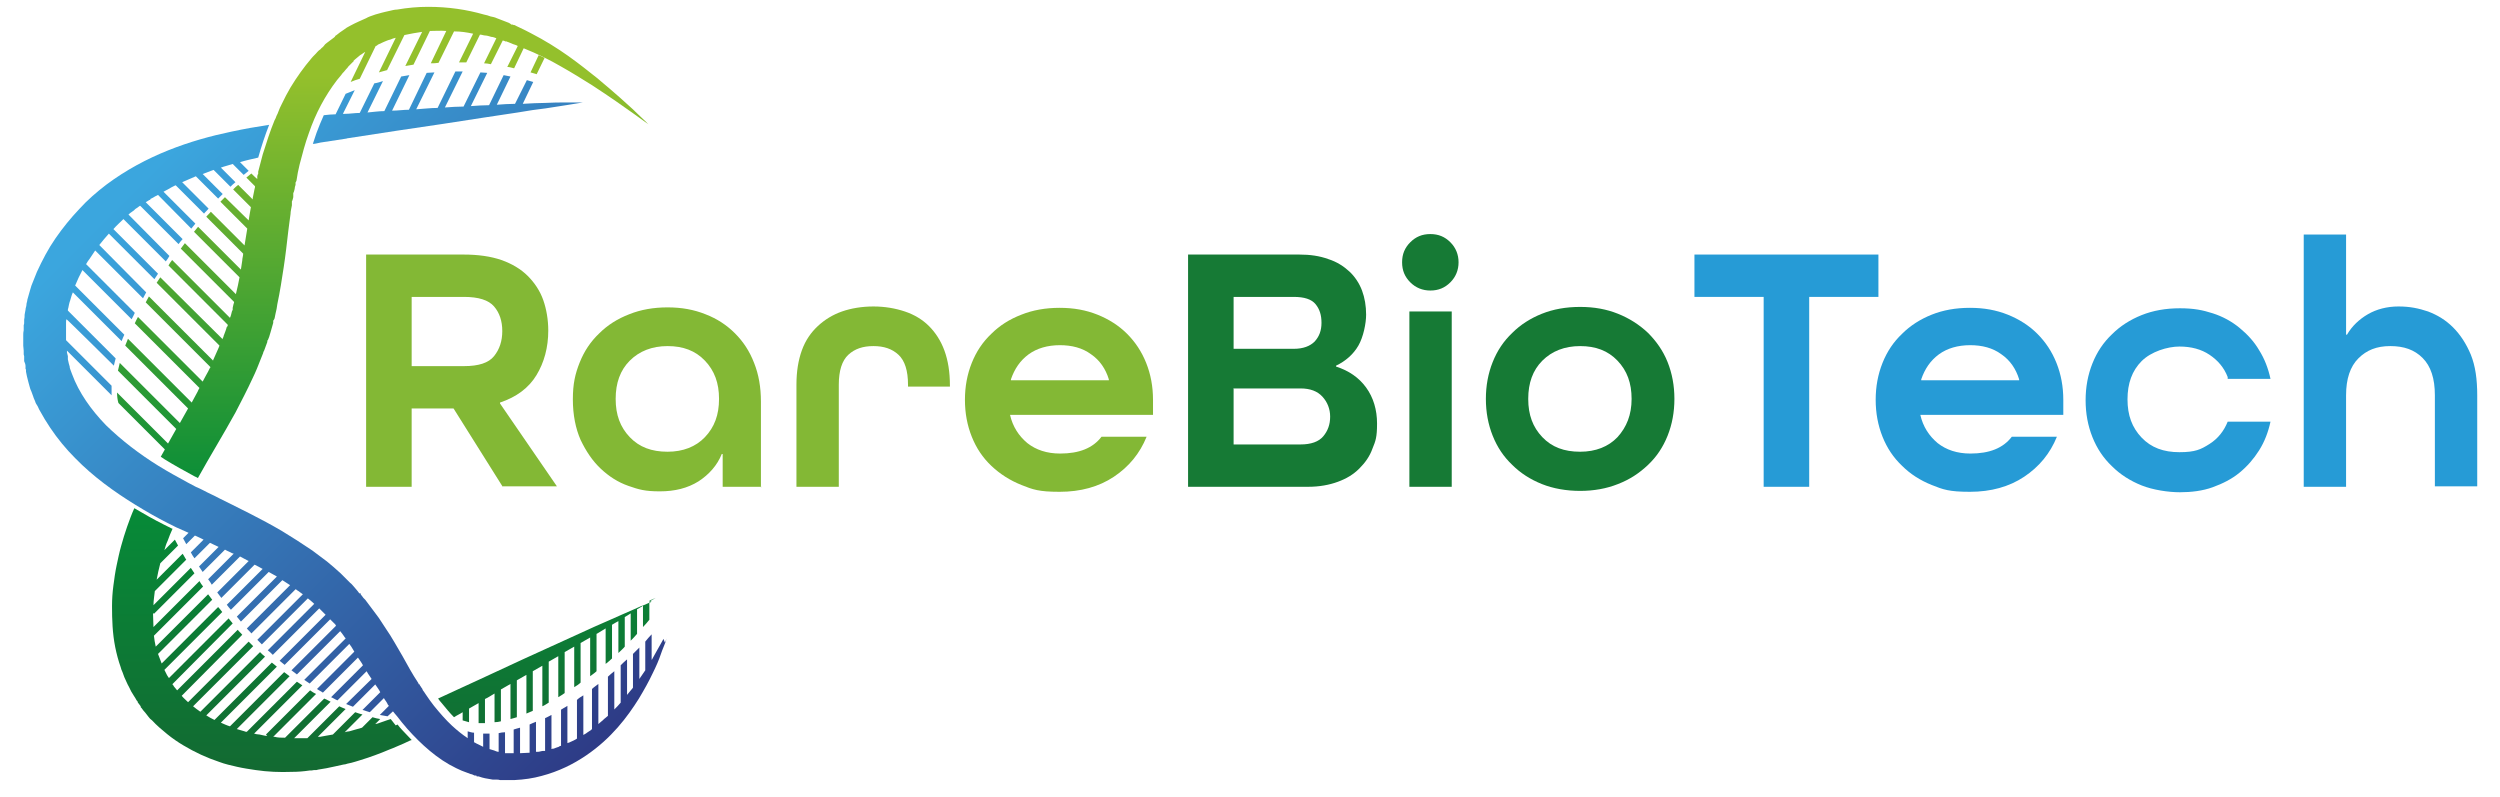 <?xml version="1.0" encoding="UTF-8"?>
<svg id="Capa_1" xmlns="http://www.w3.org/2000/svg" xmlns:xlink="http://www.w3.org/1999/xlink" version="1.1" viewBox="0 0 549 175">
  <!-- Generator: Adobe Illustrator 29.1.0, SVG Export Plug-In . SVG Version: 2.1.0 Build 142)  -->
  <defs>
    <style>
      .st0 {
        fill: #83b835;
      }

      .st1 {
        fill: url(#Degradado_sin_nombre);
      }

      .st2 {
        fill: url(#Degradado_sin_nombre_6);
      }

      .st3 {
        fill: url(#Degradado_sin_nombre_5);
      }

      .st4 {
        fill: url(#Degradado_sin_nombre_4);
      }

      .st5 {
        fill: url(#Degradado_sin_nombre_3);
      }

      .st6 {
        fill: url(#Degradado_sin_nombre_2);
      }

      .st7 {
        fill: #269bd6;
      }

      .st8 {
        fill: #167a35;
      }
    </style>
    <linearGradient id="Degradado_sin_nombre" data-name="Degradado sin nombre" x1="71" y1="174.3" x2="189.9" y2="55.5" gradientTransform="translate(0 174) scale(1 -1)" gradientUnits="userSpaceOnUse">
      <stop offset="0" stop-color="#3ba6de"/>
      <stop offset="1" stop-color="#2d3581"/>
    </linearGradient>
    <linearGradient id="Degradado_sin_nombre_2" data-name="Degradado sin nombre 2" x1="22.2" y1="125.5" x2="141" y2="6.7" gradientTransform="translate(0 174) scale(1 -1)" gradientUnits="userSpaceOnUse">
      <stop offset="0" stop-color="#3ba6de"/>
      <stop offset="1" stop-color="#2d3581"/>
    </linearGradient>
    <linearGradient id="Degradado_sin_nombre_3" data-name="Degradado sin nombre 3" x1="118" y1="157.5" x2="118" y2="3.1" gradientTransform="translate(0 174) scale(1 -1)" gradientUnits="userSpaceOnUse">
      <stop offset="0" stop-color="#94c02c"/>
      <stop offset=".6" stop-color="#068c38"/>
      <stop offset="1" stop-color="#136932"/>
    </linearGradient>
    <linearGradient id="Degradado_sin_nombre_4" data-name="Degradado sin nombre 4" x1="120.4" y1="157.5" x2="120.4" y2="3.1" gradientTransform="translate(0 174) scale(1 -1)" gradientUnits="userSpaceOnUse">
      <stop offset="0" stop-color="#94c02c"/>
      <stop offset=".6" stop-color="#068c38"/>
      <stop offset="1" stop-color="#136932"/>
    </linearGradient>
    <linearGradient id="Degradado_sin_nombre_5" data-name="Degradado sin nombre 5" x1="83.9" y1="157.5" x2="83.9" y2="3.1" gradientTransform="translate(0 174) scale(1 -1)" gradientUnits="userSpaceOnUse">
      <stop offset="0" stop-color="#94c02c"/>
      <stop offset=".6" stop-color="#068c38"/>
      <stop offset="1" stop-color="#136932"/>
    </linearGradient>
    <linearGradient id="Degradado_sin_nombre_6" data-name="Degradado sin nombre 6" x1="57" y1="157.5" x2="57" y2="3.1" gradientTransform="translate(0 174) scale(1 -1)" gradientUnits="userSpaceOnUse">
      <stop offset="0" stop-color="#94c02c"/>
      <stop offset=".6" stop-color="#068c38"/>
      <stop offset="1" stop-color="#136932"/>
    </linearGradient>
  </defs>
  <g>
    <path class="st0" d="M110.4,106.9l-10.8-17.2h-9.2v17.2h-10v-51h21.4c3.2,0,6,.4,8.3,1.2s4.3,2,5.8,3.5,2.7,3.3,3.4,5.3,1.1,4.3,1.1,6.7c0,3.7-.9,7-2.6,9.8-1.7,2.8-4.4,4.8-8,6v.2l12.5,18.2h-11.9ZM101.9,80.4c3.2,0,5.4-.7,6.6-2.2s1.8-3.3,1.8-5.5-.6-4-1.8-5.4-3.4-2.1-6.6-2.1h-11.5v15.2h11.5Z"/>
    <path class="st0" d="M167.2,106.9h-8.5v-7.2h-.2c-1,2.5-2.8,4.5-5.1,6-2.4,1.5-5.2,2.2-8.5,2.2s-4.6-.4-6.9-1.2-4.3-2.1-6.1-3.8-3.2-3.8-4.4-6.3c-1.1-2.5-1.7-5.5-1.7-8.9s.5-5.6,1.5-8.1c1-2.5,2.4-4.6,4.3-6.4,1.8-1.8,4-3.2,6.6-4.2,2.5-1,5.3-1.5,8.4-1.5s5.8.5,8.3,1.5c2.6,1,4.7,2.4,6.5,4.2s3.2,3.9,4.2,6.5c1,2.5,1.5,5.3,1.5,8.5v18.9h0ZM146.6,99.2c3.4,0,6.2-1.1,8.2-3.2,2.1-2.2,3.1-4.9,3.1-8.4s-1-6.2-3.1-8.4-4.8-3.2-8.2-3.2-6.2,1.1-8.3,3.2-3.1,4.9-3.1,8.4,1,6.2,3.1,8.4c2.1,2.2,4.8,3.2,8.3,3.2Z"/>
    <path class="st0" d="M199.4,84.9v-.4c0-3.1-.7-5.3-2.1-6.6-1.4-1.3-3.2-1.9-5.5-1.9s-4.1.6-5.5,1.9c-1.4,1.3-2.1,3.5-2.1,6.6v22.4h-9.3v-22.4c0-2.9.4-5.4,1.2-7.6.8-2.2,2-3.9,3.5-5.3s3.3-2.5,5.3-3.2,4.4-1.1,6.9-1.1,4.8.4,6.9,1.1,3.9,1.8,5.3,3.2,2.6,3.2,3.4,5.4,1.2,4.7,1.2,7.7v.2h-9.2,0Z"/>
    <path class="st0" d="M221.8,90.9v.2c.6,2.6,1.9,4.6,3.8,6.2,1.9,1.5,4.3,2.3,7.2,2.3,4.2,0,7.2-1.2,9.1-3.7h9.9c-1.5,3.7-3.9,6.6-7.2,8.8-3.3,2.2-7.3,3.3-11.9,3.3s-5.9-.5-8.4-1.5c-2.5-1-4.7-2.4-6.6-4.2-1.9-1.8-3.3-3.9-4.3-6.4-1-2.5-1.5-5.2-1.5-8.1s.5-5.6,1.5-8.1c1-2.5,2.4-4.6,4.3-6.4,1.8-1.8,4-3.2,6.6-4.2,2.5-1,5.3-1.5,8.4-1.5s5.8.5,8.3,1.5c2.5,1,4.7,2.4,6.5,4.2s3.2,3.9,4.2,6.4,1.5,5.2,1.5,8.1v3.3h-31.6,0ZM232.8,75.8c-2.8,0-5.1.7-6.9,2-1.9,1.4-3.1,3.2-3.9,5.5v.2h21.5v-.2c-.7-2.3-2-4.2-3.9-5.5-1.9-1.4-4.2-2-6.9-2h0Z"/>
    <path class="st8" d="M260.9,106.9v-51h24.4c2.4,0,4.5.3,6.4,1,1.9.6,3.4,1.6,4.6,2.7s2.2,2.6,2.8,4.2c.6,1.6.9,3.4.9,5.3s-.6,4.9-1.7,6.8c-1.1,1.9-2.8,3.4-4.9,4.4v.2c2.8.9,5,2.4,6.6,4.6s2.4,4.9,2.4,7.9-.3,3.8-1,5.5c-.6,1.7-1.6,3.1-2.9,4.4s-2.8,2.2-4.7,2.9-4.1,1.1-6.5,1.1h-26.4ZM270.9,65.2v11.4h13.2c2.1,0,3.6-.6,4.6-1.6,1-1.1,1.5-2.4,1.5-4.1s-.4-3-1.3-4.1c-.9-1.1-2.5-1.6-4.8-1.6h-13.1ZM270.9,85.4v12.2h14.7c2.3,0,4-.6,5-1.8,1-1.2,1.5-2.6,1.5-4.3s-.6-3.2-1.7-4.4-2.7-1.8-4.8-1.8h-14.8,0Z"/>
    <path class="st8" d="M314.1,63.8c-1.7,0-3.2-.6-4.4-1.8-1.2-1.2-1.8-2.6-1.8-4.4s.6-3.2,1.8-4.4,2.6-1.8,4.4-1.8,3.2.6,4.4,1.8c1.2,1.2,1.8,2.7,1.8,4.4s-.6,3.2-1.8,4.4c-1.2,1.2-2.6,1.8-4.4,1.8ZM309.5,106.9v-38.5h9.3v38.5h-9.3Z"/>
    <path class="st8" d="M367.7,87.6c0,2.9-.5,5.6-1.5,8.1-1,2.5-2.4,4.6-4.3,6.4s-4,3.2-6.6,4.2c-2.5,1-5.3,1.5-8.3,1.5s-5.9-.5-8.4-1.5c-2.5-1-4.7-2.4-6.5-4.2-1.9-1.8-3.3-3.9-4.3-6.4-1-2.5-1.5-5.2-1.5-8.1s.5-5.6,1.5-8.1,2.4-4.6,4.3-6.4c1.8-1.8,4-3.2,6.5-4.2,2.5-1,5.3-1.5,8.4-1.5s5.8.5,8.3,1.5,4.7,2.4,6.6,4.2c1.8,1.8,3.3,3.9,4.3,6.4s1.5,5.2,1.5,8.1ZM347,99.2c3.4,0,6.2-1.1,8.2-3.2,2-2.2,3.1-4.9,3.1-8.4s-1-6.2-3.1-8.4-4.8-3.2-8.2-3.2-6.2,1.1-8.3,3.2-3.1,4.9-3.1,8.4,1,6.2,3.1,8.4c2.1,2.2,4.8,3.2,8.3,3.2Z"/>
    <path class="st7" d="M387.3,106.9v-41.7h-15.2v-9.3h40.4v9.3h-15.2v41.7h-10,0Z"/>
    <path class="st7" d="M421.7,90.9v.2c.6,2.6,1.9,4.6,3.8,6.2,1.9,1.5,4.3,2.3,7.2,2.3,4.2,0,7.2-1.2,9.1-3.7h9.9c-1.5,3.7-3.9,6.6-7.2,8.8-3.3,2.2-7.3,3.3-11.9,3.3s-5.9-.5-8.4-1.5c-2.5-1-4.7-2.4-6.5-4.2-1.9-1.8-3.3-3.9-4.3-6.4-1-2.5-1.5-5.2-1.5-8.1s.5-5.6,1.5-8.1,2.4-4.6,4.3-6.4c1.8-1.8,4-3.2,6.5-4.2,2.5-1,5.3-1.5,8.4-1.5s5.8.5,8.3,1.5,4.7,2.4,6.5,4.2,3.2,3.9,4.2,6.4c1,2.5,1.5,5.2,1.5,8.1v3.3h-31.6,0ZM432.7,75.8c-2.8,0-5.1.7-6.9,2-1.9,1.4-3.1,3.2-3.9,5.5v.2h21.5v-.2c-.7-2.3-2-4.2-3.9-5.5-1.9-1.4-4.2-2-6.9-2h0Z"/>
    <path class="st7" d="M489.2,82.8c-.8-2.1-2.2-3.7-4-4.9-1.8-1.2-4-1.8-6.6-1.8s-6.2,1.1-8.3,3.2-3.1,4.9-3.1,8.4,1,6.2,3.1,8.4c2.1,2.2,4.8,3.2,8.3,3.2s4.7-.6,6.6-1.8,3.2-2.9,4-4.9h9.4c-.5,2.3-1.3,4.4-2.5,6.3-1.2,1.9-2.6,3.5-4.3,4.9-1.7,1.4-3.7,2.4-5.9,3.2s-4.7,1.1-7.2,1.1-5.9-.5-8.4-1.5c-2.5-1-4.7-2.4-6.5-4.2-1.9-1.8-3.3-3.9-4.3-6.4-1-2.5-1.5-5.2-1.5-8.1s.5-5.6,1.5-8.1,2.4-4.6,4.3-6.4c1.8-1.8,4-3.2,6.5-4.2,2.5-1,5.3-1.5,8.4-1.5s5,.4,7.2,1.1,4.2,1.8,5.9,3.2,3.2,3,4.3,4.9c1.2,1.9,2,4,2.5,6.3h-9.4Z"/>
    <path class="st7" d="M515.2,106.9h-9.3v-55.4h9.3v22h.2c1.1-1.9,2.7-3.4,4.6-4.5,1.9-1.1,4.2-1.7,6.7-1.7s4.4.4,6.5,1.1c2.1.8,3.9,1.9,5.5,3.5s2.9,3.6,3.9,6c1,2.5,1.4,5.4,1.4,8.9v20h-9.3v-20c0-3.7-.9-6.4-2.7-8.2s-4.1-2.6-7.1-2.6-5.2.9-7,2.7c-1.8,1.8-2.7,4.5-2.7,8.1v20h0Z"/>
  </g>
  <g>
    <g>
      <path class="st1" d="M76.1,30.4c7.8-1.2,14.9-2.3,21.2-3.2,6.3-1,11.8-1.8,16.4-2.5,2.3-.4,4.3-.7,6.1-.9,1.8-.3,3.3-.5,4.5-.7,2.4-.4,3.7-.6,3.7-.6,0,0-1.3,0-3.8,0-1.2,0-2.8,0-4.5.1-1.5,0-3.1.1-4.9.2l2.3-4.8c-.5-.1-.9-.3-1.4-.4l-2.6,5.2c-1.3,0-2.6.1-4,.2l3-6.2c-.5-.1-1-.2-1.5-.3l-3.2,6.6c-1.3,0-2.6.1-4,.2l3.6-7.3c-.5,0-1-.1-1.5-.1l-3.7,7.5c-1.3,0-2.7.1-4.1.2l3.9-7.9c-.5,0-1.1,0-1.6,0l-3.9,8c-1.5,0-3.1.2-4.7.3l4-8.1c-.6,0-1.1.1-1.7.1l-3.9,8.1c-1.2,0-2.5.2-3.7.2l3.8-7.8c-.6.1-1.2.2-1.8.3l-3.7,7.6c-1.2,0-2.5.2-3.7.3l3.4-6.9c-.6.2-1.2.4-1.9.5l-3.2,6.5c-1.1,0-2.2.2-3.3.2-.1,0-.3,0-.4,0l2.6-5.2c-.7.3-1.3.5-2,.8l-2.2,4.5c-.8,0-1.7.1-2.6.2-.6,1.3-1.1,2.6-1.6,3.9-.3.8-.5,1.6-.8,2.4.6,0,1.1-.2,1.7-.3,2-.3,4-.6,5.9-.9h0Z"/>
      <path class="st6" d="M145.7,140.3c-.3.6-.8,1.4-1.4,2.5-.3.5-.6,1.1-1,1.8,0,.1-.1.2-.2.3v-5.6c-.5.5-1,1.1-1.4,1.6v6.3c-.4.6-.8,1.2-1.3,1.9v-6.9c-.5.5-1,1-1.4,1.4v7.4c-.1.2-.3.4-.4.5-.3.4-.6.7-.9,1.1v-7.8c-.5.4-1,.9-1.4,1.3v8.2c-.4.5-.9,1-1.4,1.5v-8.4c-.5.4-1,.8-1.4,1.2v8.6c-.2.2-.4.3-.6.5-.3.2-.5.5-.8.7-.2.2-.5.4-.7.6v-8.8c-.5.4-1,.7-1.4,1.1v8.8h0q0,0,0,0h0s-.2.2-.2.2c-.3.2-.6.4-.9.6-.2.2-.5.3-.8.5v-8.7c-.5.3-1,.6-1.4,1v8.5c-.2.1-.5.3-.7.4-.4.2-.7.3-1.1.5,0,0-.2,0-.3.1v-8.2c-.4.3-.9.5-1.3.8,0,0,0,0-.1,0v8h-.2c0,0-.3.2-.3.2-.4.1-.8.3-1.1.4-.2,0-.3,0-.5.1v-7.5c-.5.3-1,.5-1.4.7v7.2c-.1,0-.3,0-.4,0-.4,0-.8.2-1.2.2-.1,0-.3,0-.4,0v-6.6c-.5.2-1,.4-1.4.6v6.2c-.7,0-1.4.1-2.1.1v-5.6c-.5.1-1,.3-1.4.4v5.2h-.2c-.2,0-.4,0-.6,0s-.4,0-.6,0c-.1,0-.2,0-.3,0h-.2v-4.6c-.5,0-1,.1-1.4.2v4.1c-.4,0-.7-.2-1-.3-.3-.1-.7-.2-1-.3v-3.4h-.1c-.4,0-.9,0-1.3,0v2.9s0,0,0,0c-.4-.2-.8-.4-1.2-.6-.3-.1-.5-.3-.8-.4v-2.1c-.5,0-1-.2-1.4-.3v1.5c-1.2-.8-2.3-1.7-3.4-2.7-1.4-1.3-2.7-2.8-4-4.4-.3-.4-.6-.8-.9-1.2-.3-.4-.6-.9-.9-1.3-.1-.2-.3-.4-.4-.6-.2-.2-.3-.4-.4-.7-.2-.2-.3-.5-.5-.7v-.2c-.1,0-.2,0-.2,0h0c0,0-.2-.4-.2-.4-1.2-1.8-2.3-3.8-3.4-5.8-1.2-2-2.3-4.1-3.7-6.1-.7-1-1.3-2.1-2.1-3.1l-.6-.8-.6-.8c-.4-.5-.8-1.1-1.2-1.6l-.2-.2-.2-.2-.3-.4-.3-.4v-.2c-.1,0-.2,0-.2,0h-.1c-.4-.6-.9-1.1-1.3-1.6-.2-.2-.4-.5-.7-.7l-.7-.7c-.5-.5-.9-.9-1.4-1.4-1-.9-2-1.8-3-2.6l-.8-.6c-.3-.2-.5-.4-.8-.6-.5-.4-1.1-.8-1.6-1.2-2.2-1.5-4.4-2.9-6.7-4.3-4.6-2.7-9.2-4.9-13.8-7.2-1.1-.6-2.3-1.1-3.4-1.7l-.8-.4-.9-.4c-.6-.3-1.1-.6-1.7-.9-2.2-1.2-4.4-2.4-6.5-3.7-4.2-2.6-8.1-5.6-11.5-8.9-3.3-3.4-6-7.2-7.5-11.3-.1-.3-.2-.5-.3-.8s-.2-.5-.2-.8l-.2-.7-.2-.9v-.2c0,0,0-.1,0-.1h0v-.4c0,0-.2-.8-.2-.8v-.4s9.8,9.8,9.8,9.8c0-.7,0-1.4,0-2.1l-10-10v-.6c0-.1,0-.3,0-.4v-1.2s0-.8,0-.8c0-.1,0-.3,0-.4v-.4c0-.3,0-.6.1-.8h0c0-.1,10.4,10.2,10.4,10.2.1-.6.3-1.1.4-1.6l-10.5-10.5c0-.2,0-.4.1-.6.1-.5.2-1.1.4-1.6.2-.6.3-1.2.6-1.8l10.7,10.7c.2-.5.4-1,.6-1.4l-10.8-10.8c.5-1.2,1-2.3,1.6-3.4l10.8,10.8c.2-.4.5-.9.7-1.4l-10.7-10.7c.2-.4.5-.8.8-1.2.4-.6.8-1.2,1.2-1.8l10.5,10.5c.2-.4.5-.9.7-1.3l-10.3-10.4c.7-.9,1.4-1.7,2.1-2.5l10,10c.3-.4.5-.8.8-1.2l-9.8-9.8c.7-.8,1.5-1.5,2.2-2.2l9.3,9.3c.3-.4.6-.8.8-1.2l-9-9.1c.2-.1.3-.3.5-.4l.7-.5.3-.3.3-.2.7-.5s0,0,.1,0l8.4,8.4c.3-.4.6-.8.9-1.1l-8.1-8.1h0l.8-.5h.2c0-.1,0-.2,0-.2h0s0,0,0,0l.4-.2.7-.4.6-.3,7.3,7.4c.3-.4.6-.7.9-1.1l-7-7c.4-.2.7-.4,1.1-.6l.7-.4.8-.4s0,0,.1,0l6.2,6.2c.3-.4.7-.7,1-1.1l-5.8-5.8h0c1-.4,2-.9,3-1.3l4.9,4.9c.3-.3.7-.7,1-1l-4.4-4.4c.8-.3,1.6-.6,2.4-.9l3.7,3.7c.3-.3.7-.7,1.1-1l-3.2-3.2c.8-.3,1.7-.5,2.6-.8l2.4,2.4c.4-.3.7-.6,1.1-.9l-1.9-1.9c1.3-.4,2.7-.7,4-1,0,0,0,0,0,0,.7-2.5,1.5-4.9,2.4-7.2-2.7.4-5.5.9-8.3,1.5-9.1,1.9-18.8,5.2-27.4,11.6-2.1,1.6-4.2,3.4-6,5.4-1.9,2-3.6,4.1-5.2,6.4-1.6,2.3-2.9,4.8-4.1,7.4l-.4,1-.2.5-.2.5-.4,1c-.1.3-.2.7-.3,1-.2.7-.4,1.4-.6,2.1,0,.4-.2.7-.2,1.1,0,.4-.2.7-.2,1.1l-.2,1.1c0,.4,0,.7-.1,1.1v.6c0,.2,0,.4-.1.6v1.1c-.1.4-.1.8-.1,1.1v.6c0,.2,0,.4,0,.6v1.1s.1,1.1.1,1.1v.6c0,.2,0,.4.1.6v1.1c.2.4.3.8.3,1.1v.6c0,0,.2.3.1.2h0c0,.1,0,.4,0,.4l.2,1,.3,1.2c.1.4.2.7.3,1.1s.2.7.4,1.1l.4,1.1c.1.4.3.7.4,1,.1.4.3.7.5,1,.2.3.3.7.5,1,.7,1.3,1.5,2.6,2.3,3.8.8,1.2,1.7,2.4,2.6,3.5.9,1.1,1.9,2.2,2.9,3.2,4,4.1,8.6,7.4,13.3,10.3,2.3,1.4,4.7,2.8,7.1,4,.6.3,1.2.6,1.8.9l.9.4.9.4c.3.1.6.3.9.4l-1.2,1.2c.2.4.5.9.7,1.3l1.9-1.9c.4.2.9.4,1.3.6.2.1.4.2.6.3l-2.8,2.8c.2.4.5.9.8,1.3l3.4-3.4c.6.3,1.3.6,1.9.9l-4.3,4.3c.3.4.5.8.8,1.2l4.9-4.9c.5.3,1.1.5,1.6.8,0,0,.2,0,.3.1l-5.6,5.6c.3.4.6.8.8,1.2l6.2-6.2c.6.3,1.1.6,1.7.9,0,0,.1,0,.2.1l-6.9,6.9c.3.4.6.8.9,1.2l7.3-7.3c.6.3,1.2.6,1.7.9,0,0,0,0,.1,0l-7.9,7.9c.3.4.6.8.9,1.1l8.3-8.3c.6.3,1.2.7,1.8,1l-8.8,8.8c.3.4.6.7.9,1.1l9.1-9.1c.6.4,1.1.7,1.7,1.1,0,0,0,0,0,0l-9.5,9.5c.3.4.7.7,1,1.1l9.7-9.7c0,0,.1,0,.2.1.2.2.5.3.7.5l.7.5s0,0,0,0l-10,10c.3.3.7.7,1,1l10.1-10.1c.5.4,1,.8,1.4,1.2,0,0,0,0,0,0l-10.2,10.2c.4.3.7.6,1.1,1l10.2-10.2s0,0,0,0l.6.6c.2.2.4.4.6.6l.2.2-10.1,10.1c.4.3.7.6,1.1.9l10-10s0,0,0,0h0c0,0,.2.2.2.2l.3.3.3.3.2.2h.1c0,.2.1.3.2.4l-9.8,9.8c.4.3.8.6,1.2.9l9.5-9.5.4.5.5.7c0,.1.2.2.3.4l-9.1,9.1c.4.3.8.5,1.2.8l8.7-8.7c.3.4.6.8.8,1.2.1.2.2.3.3.5l-8.2,8.2c.4.3.9.5,1.3.8l7.7-7.7c.4.6.8,1.1,1.1,1.7l-7,7c.5.2.9.5,1.4.7l6.4-6.4c.2.4.5.8.7,1.1.1.2.3.4.4.6l-5.6,5.5c.5.2,1,.4,1.5.6l4.9-4.9c.4.6.8,1.1,1.1,1.7l-3.9,3.9c.5.2,1.1.3,1.6.5l3.1-3.1c.2.4.5.7.7,1.1l.2.4.2.2h0s-2,2-2,2c.6.1,1.2.2,1.7.3l1.2-1.1c0,.1.2.2.3.4.2.2.4.5.6.7.4.5.7.9,1.1,1.4.4.5.8.9,1.1,1.3,1.6,1.8,3.2,3.4,5,4.9,1.8,1.5,3.7,2.8,5.8,3.8.5.2,1,.5,1.6.7.5.2,1.1.4,1.6.6.3,0,.5.2.8.3h.4c0,.1.1.2.1.2,0,0,.2,0,.2,0h.2c.5.2,1,.3,1.4.4.6.1,1.1.2,1.7.3h.2c0,0,.1,0,.2,0h.4c.3,0,.5,0,.8.1h.4c.1,0,.3,0,.4,0,.3,0,.5,0,.8,0,.3,0,.5,0,.8,0,.3,0,.5,0,.8,0,2.1-.1,4.1-.4,5.9-.9,3.8-1,7-2.6,9.8-4.5,5.6-3.8,9.1-8.5,11.6-12.5,1.2-2,2.2-3.8,3-5.5.8-1.6,1.4-3,1.8-4.2s.8-2,1-2.6.3-.9.3-.9c0,0-.1.3-.4.9h0Z"/>
    </g>
    <g>
      <path class="st5" d="M117.9,16.2l1.7-3.5-1.3-.6-1.8,3.8c.5.1.9.3,1.4.4h0Z"/>
      <path class="st4" d="M143.1,132.2h0s0,0-.1,0c-.6.2-1.3.6-2.2.9-1.2.5-2.6,1.2-4.3,1.9-1.7.8-3.7,1.6-5.9,2.6-4.4,2-9.7,4.4-15.8,7.2-3,1.4-6.3,2.9-9.7,4.5-2.9,1.3-5.8,2.7-8.9,4.1.3.4.5.7.8,1,.9,1.1,1.8,2.2,2.7,3.1.6-.4,1.3-.7,1.9-1.1v1.8c.5.1.9.3,1.4.4v-3c.7-.4,1.4-.8,2.1-1.2v4.4c.5,0,1,0,1.4,0v-5.3c.2-.1.4-.2.6-.3.5-.3,1-.6,1.5-.9v6.3c.5,0,1-.1,1.4-.2v-7c.7-.4,1.4-.8,2.1-1.2v7.7c.5-.1,1-.3,1.4-.4v-8.1c.7-.4,1.4-.8,2.1-1.2v8.5c.5-.2.9-.4,1.4-.6v-8.7c.7-.4,1.4-.8,2.1-1.2v8.9c.5-.2.9-.5,1.4-.8v-9c.7-.4,1.4-.8,2.1-1.2v9c.5-.3,1-.6,1.4-.9v-9c.7-.4,1.4-.8,2.1-1.2v8.9c.5-.3,1-.6,1.4-1v-8.7c.7-.4,1.4-.8,2.1-1.2v8.5c.5-.4,1-.7,1.4-1.1v-8.2c0,0,.2-.1.2-.1.6-.4,1.2-.7,1.8-1.1v7.8c.5-.4,1-.8,1.4-1.2v-7.4c.5-.3,1-.6,1.4-.8v7c.5-.5,1-.9,1.4-1.4v-6.5c.5-.3.9-.5,1.3-.8v6c.5-.5,1-1,1.4-1.5v-5.4c.2-.1.5-.3.7-.4.2-.1.4-.2.6-.4v4.7c.5-.5,1-1.1,1.4-1.6v-4c.9-.5,1.4-.8,1.4-.8,0,0-.5.2-1.4.6h0Z"/>
      <path class="st3" d="M99.8,6.9c1.4,0,2.7.2,4.1.5l-3.1,6.3c.5,0,1.1,0,1.6,0l3-6.1c.4,0,.8.2,1.2.2.4,0,.9.2,1.3.3.4,0,.8.2,1.1.3l-2.7,5.5c.5,0,1,.1,1.5.2l2.6-5.2c.2,0,.4.1.6.2h.3c0,0,.1.1.1.1h.1c.4.2.8.3,1.2.5.3.1.7.2,1,.4l-2.3,4.6c.5,0,1,.2,1.5.3l2.1-4.4c3,1.2,5.8,2.6,8.2,4,2.5,1.4,4.7,2.8,6.8,4.1,4,2.6,7.1,4.8,9.2,6.3s3.2,2.3,3.2,2.3c0,0-.2-.2-.7-.7-.5-.5-1.2-1.1-2.1-2-.9-.9-2.1-1.9-3.5-3.2-.7-.6-1.5-1.3-2.3-2-.8-.7-1.7-1.4-2.6-2.2-1.9-1.5-4-3.2-6.4-4.9s-5.1-3.4-8.2-5c-.8-.4-1.5-.8-2.4-1.2s-.8-.4-1.2-.6h-.2c0,0-.2-.1-.2-.1h-.3c-.2-.2-.4-.3-.6-.4-.4-.2-.9-.3-1.3-.5s-.9-.3-1.3-.5c-.4-.2-.9-.3-1.4-.4-.5-.2-.9-.3-1.4-.4-3.8-1.1-7.9-1.7-12.3-1.7-2.2,0-4.5.2-6.8.6-.6,0-1.2.2-1.7.3-.6.1-1.2.3-1.7.4-.6.2-1.2.3-1.7.5-.6.2-1.2.4-1.7.7-1.1.5-2.3,1-3.4,1.6-.6.3-1.1.6-1.6,1-.5.3-1,.7-1.5,1.1l-.3.2h0c0,0,0,.1,0,.1l-.2.2c-.3.2-.5.4-.8.6s-.5.4-.8.6c-.3.2-.5.4-.7.7s-.5.4-.7.7l-.4.3c-.1.1-.2.2-.3.3-.4.5-.9.9-1.3,1.4-1.7,2-3.2,4.1-4.6,6.4-.2.3-.3.6-.5.9-.2.3-.3.6-.5.9-.3.6-.6,1.2-.9,1.8-.3.6-.6,1.2-.8,1.8s-.3.6-.4.9c-.1.3-.2.6-.4.9-1,2.4-1.8,5-2.6,7.5-.2.6-.3,1.3-.5,1.9-.2.6-.3,1.3-.5,1.9v.5c-.1,0-.2.5-.2.5v.6c-.1,0-1.3-1.2-1.3-1.2-.4.3-.7.6-1.1.9l1.9,1.9c0,.2,0,.4-.1.6l-.2,1-.2,1c0,0,0,.2,0,.3l-3.2-3.2c-.4.3-.7.6-1.1,1l3.9,3.9c-.2.9-.3,1.9-.5,2.9l-5.2-5.1c-.3.3-.7.7-1,1l5.9,5.9c-.2,1.2-.4,2.4-.6,3.7l-7.4-7.4c-.3.4-.7.7-1,1.1l8.1,8.1c0,.5-.2,1-.2,1.5-.1.6-.2,1.3-.3,2l-9.4-9.4c-.3.4-.6.7-.9,1.1l10,10c-.2,1.2-.5,2.4-.8,3.7l-11.2-11.2c-.3.4-.6.8-.9,1.2l11.7,11.7c0,.1,0,.3-.1.4l-.2.9v.5c-.1,0-.2.4-.2.4-.1.4-.2.9-.4,1.3l-12.7-12.7c-.3.4-.6.8-.8,1.2l13,13v.3c0,0-.2.2-.2.2,0,0,0,0,0,0h0c-.2.8-.5,1.4-.7,2,0,.2-.1.3-.2.5v.2c0,0-13.7-13.6-13.7-13.6-.3.4-.5.8-.8,1.2l13.8,13.8-.2.5-.4.9c-.3.6-.5,1.2-.8,1.8,0,0,0,0,0,.1l-14.1-14.1c-.2.4-.5.9-.7,1.3l14.2,14.2c0,0,0,.2-.1.2-.3.6-.6,1.2-.9,1.7-.2.4-.5.9-.7,1.3l-14.2-14.2c-.2.4-.5.9-.7,1.4l14.2,14.2c-.2.3-.3.6-.4.8-.4.8-.9,1.6-1.3,2.4l-14-14c-.2.5-.4,1-.6,1.5l13.8,13.8c-.6,1.1-1.2,2.1-1.8,3.2l-13.2-13.2c-.1.6-.3,1.1-.4,1.7l12.8,12.8c-.6,1.1-1.2,2.1-1.8,3.2l-11.2-11.2c0,.8.1,1.6.3,2.3l10.2,10.2c-.3.5-.6,1.1-.9,1.6,0,0,0,0,0,0,.3.2.6.4.9.6,2.1,1.3,4.3,2.5,6.5,3.7.3.1.6.3.8.4,0,0,0,0,0-.1,2.6-4.7,5.5-9.4,8.2-14.3,1.3-2.5,2.6-5,3.8-7.6.3-.6.6-1.3.9-2l.4-1,.4-1,.4-1,.2-.5c0-.2.1-.3.2-.5l.7-1.9v-.3c.1,0,.2-.3.2-.3l.2-.5.3-1c.2-.7.4-1.4.6-2.1v-.5c.1,0,.3-.5.3-.5l.2-1c.2-.7.3-1.4.4-2.1.6-2.8,1-5.5,1.4-8.1s.7-5.3,1-7.9c.2-1.3.3-2.6.5-3.8,0-.6.2-1.3.3-1.9v-.9c.1,0,.3-.9.3-.9v-.9c.2-.3.2-.6.3-.9,0-.3.1-.6.2-.9v-.5c0,0,.2-.4.2-.4.1-.6.2-1.2.3-1.8.1-.6.3-1.2.4-1.8.6-2.3,1.2-4.6,2-6.8,1.5-4.4,3.6-8.3,6.2-11.7.3-.4.7-.8,1-1.2,0-.1.2-.2.2-.3l.3-.3.5-.6c.2-.2.4-.4.5-.6l.5-.5.5-.5h.1c0-.1,0-.2,0-.2h0c0,0,.3-.3.3-.3.4-.3.8-.7,1.2-1,.4-.2.7-.5,1.1-.7l-3.2,6.6c.7-.3,1.3-.5,2-.7l3.5-7.2c.2,0,.4-.2.5-.3.4-.2.9-.4,1.3-.6.5-.2.9-.4,1.4-.5.4-.2.8-.3,1.2-.4l-3.7,7.6c.6-.2,1.2-.3,1.8-.5l3.8-7.7c1.3-.3,2.6-.5,3.9-.7l-3.7,7.5c.6-.1,1.2-.2,1.8-.3l3.6-7.4c1.2,0,2.4-.1,3.6,0l-3.4,7.1c.6,0,1.1,0,1.7-.1l3.4-6.9c0,0,.2,0,.3,0h0Z"/>
      <path class="st2" d="M86.9,159.3c-.4-.5-.7-.9-1.1-1.4,0,0,0,0,0,0l-.9.3c-.7.2-1.3.5-2,.7-.2,0-.3.1-.5.1l1.1-1.1c-.6-.1-1.1-.2-1.7-.4l-2.3,2.3c-.9.3-1.9.5-2.8.8-.3,0-.7.1-1,.2l3.9-3.9c-.5-.1-1-.3-1.6-.5l-4.9,4.9c-1,.2-1.9.3-2.8.5-.2,0-.3,0-.5,0l6.1-6.1c-.5-.2-1-.4-1.4-.6l-7,7c-.2,0-.4,0-.6,0-.8,0-1.5,0-2.3,0l8-8c-.4-.2-.9-.5-1.4-.7l-8.6,8.6c-.8,0-1.6,0-2.3-.2,0,0-.2,0-.3,0l9.4-9.4c-.4-.2-.9-.5-1.3-.8l-9.7,9.7.3.3c-.6,0-1.1-.2-1.7-.3-.4,0-.8-.1-1.2-.2l10.6-10.6c-.4-.3-.8-.5-1.2-.8l-11,11c-.2,0-.3,0-.5-.1-.6-.2-1.1-.3-1.7-.5l11.6-11.6c-.4-.3-.8-.6-1.2-.9l-11.9,11.9h0c-.7-.2-1.3-.5-2-.8l12.3-12.3c-.4-.3-.7-.6-1.1-.9l-12.6,12.6c-.6-.3-1.2-.6-1.8-1l12.9-12.9c-.4-.3-.7-.6-1.1-1l-13.1,13.1c-.6-.4-1.1-.8-1.6-1.2l13.2-13.2c-.3-.3-.7-.7-1-1l-13.3,13.3c-.5-.5-1-.9-1.4-1.4l13.3-13.4c-.3-.4-.7-.7-1-1.1l-13.3,13.3s0,0,0,0l-.5-.6c-.2-.2-.3-.4-.4-.6h-.1c0-.1,0-.2,0-.2h0c0,0,13.2-13.3,13.2-13.3-.3-.4-.6-.7-.9-1.1l-13.1,13.1-.4-.6c-.2-.4-.4-.8-.6-1.2l12.7-12.7c-.3-.4-.6-.8-.9-1.1l-12.4,12.4c-.3-.7-.5-1.4-.8-2.1h0s11.9-11.9,11.9-11.9c-.3-.4-.6-.8-.9-1.2l-11.5,11.5c-.2-.8-.3-1.6-.4-2.4l10.8-10.8c-.3-.4-.6-.8-.8-1.2l-10.1,10.1c0-1-.1-2-.1-3.1l.2.2,8.9-8.9c-.3-.4-.5-.8-.8-1.2l-8.2,8.2c0-1,.2-2.1.3-3.1l6.9-6.9c-.3-.4-.5-.9-.8-1.3l-5.7,5.7c.2-1.2.5-2.4.8-3.6l3.9-3.9c-.2-.4-.5-.9-.7-1.3l-2.3,2.3c.2-.7.4-1.4.7-2,.3-.9.7-1.8,1.1-2.7,0,0,0,0,0,0h-.1c-.6-.3-1.2-.6-1.8-.9-2.2-1.1-4.3-2.3-6.5-3.6-.6,1.3-1.1,2.7-1.6,4.1-.5,1.4-.9,2.8-1.3,4.2-.4,1.4-.7,2.9-1,4.3-.3,1.4-.5,2.9-.7,4.4-.2,1.5-.3,3-.3,4.5,0,3,.1,6,.7,9,.3,1.5.7,3,1.2,4.4.1.4.2.7.4,1.1l.4,1.1c.2.4.3.7.5,1.1.2.4.3.7.5,1,.3.7.7,1.4,1.1,2,.2.3.4.6.6,1l.2.2h0c.1.3,0,.2.1.3l.3.4.3.4h0c0,.1,0,.2,0,.2l.2.2c.2.3.5.7.8,1l.7.9c.2.3.5.6.8.8,1,1.1,2.2,2.1,3.3,3s2.4,1.8,3.6,2.5c2.5,1.5,5.1,2.7,7.8,3.6,1.3.5,2.7.8,4,1.1s2.7.5,4,.7c2.7.4,5.3.5,8,.4,1.3,0,2.6-.1,3.9-.3.3,0,.6,0,1-.1h.1s.2,0,.2,0h.2s.4-.1.4-.1c.6-.1,1.2-.2,1.8-.3,1.3-.3,2.5-.5,3.7-.8.3,0,.6-.1.9-.2s.6-.1.9-.2c.6-.2,1.2-.3,1.7-.5,2.3-.7,4.5-1.5,6.6-2.4,1.1-.4,2.1-.9,3.1-1.3.5-.2,1-.5,1.5-.7,0,0,.2,0,.3-.1-.7-.7-1.3-1.4-2-2.1-.4-.4-.8-.9-1.1-1.3h0Z"/>
    </g>
  </g>
</svg>